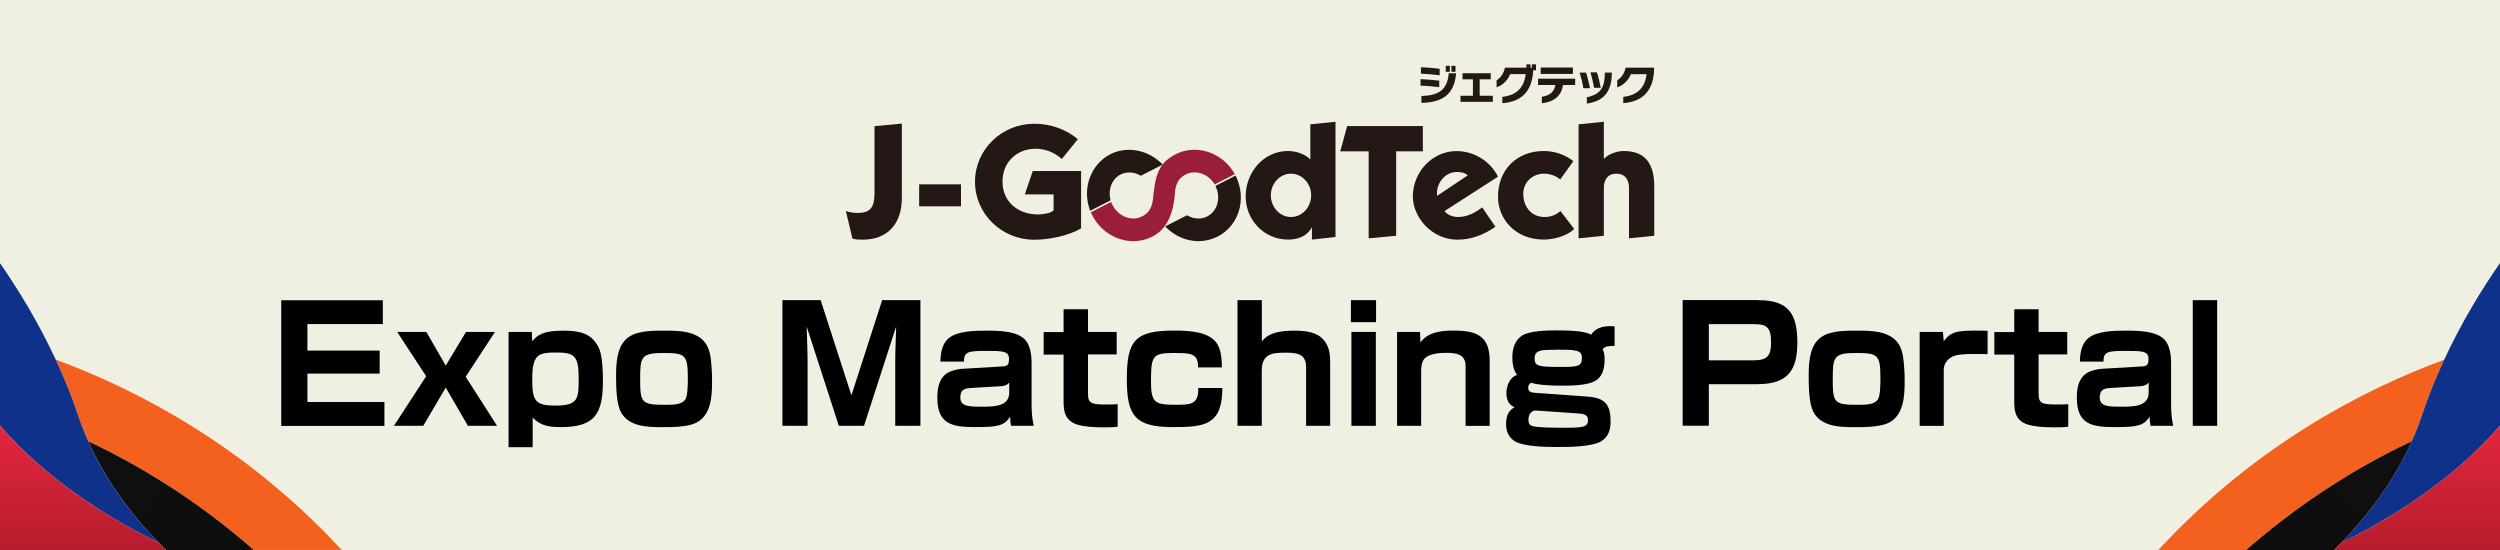 <?xml version="1.0" encoding="UTF-8"?>
<svg id="_レイヤー_2" data-name="レイヤー 2" xmlns="http://www.w3.org/2000/svg" xmlns:xlink="http://www.w3.org/1999/xlink" viewBox="0 0 300 66">
  <defs>
    <style>
      .cls-1 {
        fill: #f4601e;
      }

      .cls-2 {
        fill: #0f318a;
      }

      .cls-3 {
        fill: url(#_名称未設定グラデーション_4);
      }

      .cls-4 {
        fill: url(#_名称未設定グラデーション_3);
      }

      .cls-5 {
        fill: #231815;
      }

      .cls-6 {
        fill: url(#_名称未設定グラデーション_3-2);
      }

      .cls-7 {
        fill: url(#_名称未設定グラデーション_4-2);
      }

      .cls-8 {
        fill: #f0f0e2;
      }

      .cls-9 {
        fill: #9b1e38;
      }
    </style>
    <linearGradient id="_名称未設定グラデーション_3" data-name="名称未設定グラデーション 3" x1="1331.93" y1="264.17" x2="1427.83" y2="354.51" gradientTransform="translate(1386.65 358) rotate(-180)" gradientUnits="userSpaceOnUse">
      <stop offset="0" stop-color="#0a0a0a"/>
      <stop offset="1" stop-color="#161616"/>
    </linearGradient>
    <linearGradient id="_名称未設定グラデーション_4" data-name="名称未設定グラデーション 4" x1="1376.71" y1="751.06" x2="1376.71" y2="682.64" gradientTransform="translate(1386.65 -666) rotate(-180) scale(1 -1)" gradientUnits="userSpaceOnUse">
      <stop offset="0" stop-color="#7c0f19"/>
      <stop offset=".51" stop-color="#e6273e"/>
    </linearGradient>
    <linearGradient id="_名称未設定グラデーション_3-2" data-name="名称未設定グラデーション 3" x1="2568.94" y1="264.17" x2="2664.83" y2="354.51" gradientTransform="translate(-2323.66 358) scale(1 -1)" xlink:href="#_名称未設定グラデーション_3"/>
    <linearGradient id="_名称未設定グラデーション_4-2" data-name="名称未設定グラデーション 4" x1="2613.71" y1="751.06" x2="2613.71" y2="682.64" gradientTransform="translate(-2323.66 -666)" xlink:href="#_名称未設定グラデーション_4"/>
  </defs>
  <g id="_レイヤー_1-2" data-name=" レイヤー 1">
    <g>
      <rect class="cls-8" width="300" height="66"/>
      <g>
        <g>
          <path class="cls-5" d="M170.46,10.27v-.77c.68.02,1.58.1,2.25.18v.78c-.71-.09-1.62-.17-2.25-.19h0ZM170.51,8.84v-.77c.66.02,1.55.09,2.25.18v.78c-.68-.08-1.62-.17-2.25-.19h0ZM170.57,12.34v-.82c2.1-.06,3.1-.74,3.28-2.73h.88c-.19,2.61-1.75,3.52-4.16,3.55h0ZM173.49,8.62v-.72h.49v.72h-.49ZM174.17,8.62v-.72h.49v.72h-.49Z"/>
          <path class="cls-5" d="M175.26,12.22v-.73h1.49v-1.97h-1.25v-.73h3.39v.73h-1.33v1.97h1.58v.73h-3.88Z"/>
          <path class="cls-5" d="M183.98,8.44c-.1,2.52-1.44,3.8-3.7,3.94v-.76c1.66-.17,2.6-1.06,2.8-2.72h-1.86c-.29.73-.88,1.33-1.63,1.58v-.84c.48-.3.85-.81,1-1.52h2.58v-.4h.49v.4h.16v-.4h.5v.71h-.34,0Z"/>
          <path class="cls-5" d="M187.56,10.19c-.2,1.48-1.29,2.07-2.54,2.2v-.78c.97-.13,1.51-.64,1.62-1.41h-2.07v-.76h4.45v.76s-1.46,0-1.46,0ZM184.88,8.87v-.77h3.87v.77h-3.87Z"/>
          <path class="cls-5" d="M190,10.58c-.07-.5-.27-1.33-.44-1.87h.77c.17.5.36,1.31.47,1.87h-.8ZM190.42,12.42v-.75c1.65-.34,2.15-1.19,2.16-2.87v-.09h.84v.1c-.02,2.36-1.13,3.35-3,3.62ZM191.28,10.54c-.07-.51-.26-1.31-.42-1.86h.77c.17.5.35,1.27.46,1.86h-.8Z"/>
          <path class="cls-5" d="M194.79,12.38v-.76c1.66-.17,2.6-1.06,2.8-2.72h-1.88c-.3.73-.89,1.33-1.64,1.58v-.84c.48-.3.86-.81,1-1.52h3.42v.18c-.05,2.6-1.41,3.93-3.71,4.07h0Z"/>
        </g>
        <g>
          <path class="cls-5" d="M104.92,15.14l3.3-.31v8.94c0,3.01-1.63,4.99-4.71,4.99-.41,0-.83,0-1.22-.14l-.79-3.3c.45.17.95.23,1.44.23,1.65,0,2-.85,2-2.44v-7.97h0Z"/>
          <path class="cls-5" d="M110.3,22.12h5.02v2.64h-5.02v-2.64Z"/>
          <path class="cls-5" d="M127.4,19.07c-.85-.78-1.98-1.22-3.12-1.22-2.31,0-3.98,1.65-3.98,3.94,0,2.48,1.92,3.94,4.23,3.94.5,0,1.51-.1,1.9-.48v-1.92h-3.45l.95-2.81h5.8v6.89c-1.34.78-3.61,1.36-5.63,1.36-3.88,0-7.1-3.09-7.1-6.96s3.22-6.96,7.1-6.96c1.96,0,3.84.66,5.24,1.86l-1.94,2.39h0Z"/>
          <path class="cls-5" d="M157.23,14.92l3.03-.31v13.83l-2.83.31v-1.43h-.04c-.56,1.05-1.67,1.43-2.83,1.43-2.85,0-5.08-2.33-5.08-5.18s2.11-5.45,5.08-5.45c.95,0,2.02.35,2.68,1.01v-4.21h0ZM154.92,26.04c1.36,0,2.42-1.2,2.42-2.6s-1.07-2.6-2.42-2.6-2.42,1.2-2.42,2.6,1.07,2.6,2.42,2.6Z"/>
          <path class="cls-5" d="M160.83,18.16l.83-3.03h9.08v3.03h-3.2v10.13l-3.3.31v-10.44s-3.41,0-3.41,0Z"/>
          <path class="cls-5" d="M173.34,25.32c.35.5,1.05.72,1.63.72,1.07,0,2.07-.5,2.89-1.16l1.59,2.33c-1.32.91-2.81,1.55-4.54,1.55-3.18,0-5.37-2.77-5.37-5.18,0-2.97,2.37-5.45,5.24-5.45,2.09,0,4.05,1.2,4.98,3.07l-6.42,4.13h0ZM176.13,21.05c-.31-.33-.82-.41-1.34-.41-1.32,0-2.35,1.24-2.35,2.52v.35l3.68-2.46h0Z"/>
          <path class="cls-5" d="M187.23,21.54c-.54-.47-1.26-.7-1.96-.7-1.34,0-2.48,1.01-2.48,2.41,0,1.55.97,2.79,2.54,2.79.72,0,1.36-.21,1.92-.72l1.65,2.15c-.79.85-2.52,1.28-3.63,1.28-3.43,0-5.51-2.46-5.51-5.14,0-3.28,2.29-5.49,5.51-5.49,1.24,0,2.56.43,3.53,1.22l-1.57,2.19h0Z"/>
          <path class="cls-5" d="M192.46,19.07c.58-.6,1.57-.95,2.4-.95,2.74,0,3.65,1.75,3.65,4.23v5.94l-3.03.31v-6.03c0-1.16-.6-1.73-1.51-1.73s-1.51.56-1.51,1.73v5.72l-3.03.31v-13.68l3.03-.31v4.46h0s0,0,0,0Z"/>
        </g>
        <g>
          <path class="cls-9" d="M148.07,20.72c-1.02-1.7-2.83-2.75-4.73-2.75-.8,0-1.57.18-2.28.55-2.02,1.04-2.45,2.48-2.72,5.5-.15.99-.54,1.57-1.29,1.95-.33.17-.68.25-1.06.25-1.01,0-1.99-.63-2.49-1.62-.03-.06-.06-.12-.09-.19l-.08-.18-2.42,1.24.09.21c.03.06.05.12.08.18.96,1.87,2.89,3.08,4.92,3.08h0c.81,0,1.58-.19,2.29-.55,1.68-.86,2.57-2.66,2.72-5.5.19-1.18.6-1.6,1.29-1.96.33-.17.68-.25,1.06-.25.89,0,1.78.5,2.31,1.31l.09.14,2.42-1.24-.1-.17h0Z"/>
          <g>
            <path class="cls-5" d="M135.51,17.97c-.8,0-1.57.18-2.29.55-2.29,1.18-3.36,4-2.47,6.57l.07.2,2.45-1.25-.03-.14c-.29-1.23.22-2.44,1.23-2.96.71-.36,1.59-.32,2.34.1l.09.05,2.62-1.34-.18-.18c-1.04-1.01-2.43-1.59-3.82-1.59h0Z"/>
            <path class="cls-5" d="M148.35,21.24l-.08-.17-2.42,1.24.07.16c.6,1.36.14,2.89-1.05,3.5-.71.37-1.59.33-2.34-.09l-.09-.05-2.62,1.34.18.18c1.03,1.01,2.42,1.59,3.82,1.59.8,0,1.57-.19,2.29-.55,2.53-1.29,3.51-4.43,2.24-7.15h0Z"/>
          </g>
        </g>
      </g>
      <g>
        <path d="M45.94,36.02v2.87h-9.05v3.18h8.67v2.76h-8.67v3.41h9.24v2.87h-12.38v-15.08h12.19Z"/>
        <path d="M51.16,39.83l2.33,4.04,2.43-4.04h3.48l-3.52,5.38,3.77,5.89h-3.5l-2.66-4.59-2.7,4.59h-3.52l3.87-5.95-3.48-5.32h3.5Z"/>
        <path d="M63.81,39.83l.06,1.13c.34-.42.63-.69,1.13-.9.78-.33,1.8-.38,2.62-.38,1.09,0,2.37.1,3.25.78.54.44,1.01,1.15,1.17,1.8.27,1.05.31,2.37.31,3.44,0,3.87-.9,5.55-5.01,5.55-1.32,0-2.49-.12-3.42-1.15v3.56h-2.89v-13.83h2.79ZM64.52,42.76c-.63.61-.65,1.78-.65,3,0,2.53.59,2.91,2.83,2.91,2.74,0,2.74-.9,2.74-3.31,0-2.74-.56-3.06-2.79-3.06-.63,0-1.65,0-2.12.46h0Z"/>
        <path d="M84.34,40.81c.8.76.94,1.91,1.03,2.97.06.67.08,1.34.08,2.01,0,1.8-.13,4.1-1.97,4.97-1.05.5-2.93.5-4.11.5-1.74,0-4-.08-4.9-1.88-.5-1.01-.54-3.02-.54-4.19,0-1.44.06-3.29,1.09-4.38,1.05-1.11,2.91-1.13,4.65-1.13s3.5.02,4.67,1.13h0ZM79.84,48.58c1,0,2.05-.02,2.43-.71.27-.48.27-1.99.27-2.58,0-2.79-.38-2.93-3-2.93s-2.72.52-2.72,3.12c0,2.85.13,3.1,3.02,3.1Z"/>
        <path d="M100.66,51.1l-3.86-11.92c.04,1.4.11,2.83.11,4.21v7.71h-3.02v-15.08h4.59l3.69,11.42,3.69-11.42h4.59v15.08h-3.02v-7.71c0-1.38.08-2.83.11-4.21l-3.86,11.92h-3.02Z"/>
        <path d="M113.86,40.58c1.03-.88,3.19-.9,4.5-.9,1.42,0,3.85,0,4.78,1.24.48.65.65,1.68.65,2.47v5.07c0,.94.06,1.7.25,2.64h-2.72c-.06-.38-.1-.71-.11-1.11-.35.57-.73.88-1.36,1.05-.63.17-1.38.21-2.85.21-2.72,0-4.52-.33-4.52-3.52,0-1.07.17-2.28,1.15-2.93.44-.31,1.24-.5,1.78-.54l4.92-.29c.57-.04.75-.17.75-.94,0-.92-.86-.92-2.66-.92-2.16,0-2.77.06-2.74,1.28h-2.83c.02-1.05.19-2.12,1.01-2.83h0ZM120.04,46.35l-3.58.21c-.9.04-1.22.36-1.22,1.15,0,1.09,1.07,1.09,2.6,1.09,1.43,0,3.27,0,3.27-1.7v-1.21c-.25.36-.67.44-1.07.46Z"/>
        <path d="M127.63,37.11h2.93v2.72h3.44v2.7h-3.44v4.73c0,1.22.48,1.28,2.35,1.28.4,0,.8,0,1.21-.04v2.7c-.57.08-1.15.08-1.72.08-1.05,0-2.28-.06-3.16-.34-.55-.17-1.05-.54-1.28-.99-.31-.59-.33-1.28-.33-1.74v-5.66h-2.39v-2.7h2.39v-2.72h0Z"/>
        <path d="M143.76,44.1c.02-.44-.02-.9-.29-1.22-.23-.29-.61-.4-.98-.46-.32-.06-1.59-.06-1.86-.06-2.39,0-2.51.53-2.51,3.44,0,2.6.52,2.77,2.99,2.77,1.65,0,2.68,0,2.68-1.8v-.21h2.89c0,4.48-2.14,4.69-5.95,4.69-4.57,0-5.51-1.4-5.51-5.78,0-4.61.98-5.8,5.66-5.8,1.61,0,4.23.06,5.18,1.59.5.78.55,1.91.57,2.83h-2.89Z"/>
        <path d="M151.42,36.02v4.96c.84-1.17,2.56-1.3,3.92-1.3,1.19,0,2.64.11,3.48,1.09.73.84.8,1.78.8,2.83v7.5h-2.89v-7.06c0-1.63-1.19-1.72-2.47-1.72-1.72,0-2.85.19-2.85,2.2v6.58h-2.91v-15.08h2.91Z"/>
        <path d="M165.13,36.02v2.64h-3.02v-2.64h3.02ZM165.1,39.83v11.27h-2.93v-11.27h2.93Z"/>
        <path d="M170.4,39.83l.06,1.26c.88-1.26,2.54-1.42,3.96-1.42,2.72,0,4.34.59,4.34,3.62v7.81h-2.89v-7.19c0-1.44-1.19-1.57-2.33-1.57-.8,0-1.97.08-2.58.67-.35.35-.42,1.03-.42,1.51v6.58h-2.89v-11.27h2.76Z"/>
        <path d="M193.76,41.51c-.75.02-1.13,0-1.44.4.21.46.23.75.23,1.24,0,.98-.21,2.05-1.13,2.56-.96.56-2.95.57-4.06.57-1.01,0-2.68-.04-3.62-.35-.23.15-.36.31-.36.59,0,.46.31.57.71.61l6.39.46c2.07.15,2.79.9,2.79,2.97,0,.99-.23,1.82-1.09,2.37-1.07.69-3.9.71-5.21.71s-4.29-.02-5.32-.77c-.65-.48-.92-1.17-.92-1.97,0-.88.21-1.61,1.03-2.03-.75-.29-.99-.94-.99-1.7,0-.86.4-1.9,1.28-2.18-.46-.56-.57-1.44-.57-2.12,0-.96.27-1.97,1.09-2.55.9-.63,3.02-.67,4.13-.67,1.53,0,3.48.04,4.23.52.52-.82,1.4-1.03,2.32-1.03.17,0,.35.02.5.02v2.33h0ZM184.27,49.26c-.17-.02-.86.15-.86,1.13,0,.29.08.56.36.69.54.25,3,.25,3.71.25,2.56,0,3.08-.06,3.08-.96,0-.63-.61-.73-1.23-.76l-5.07-.35h0ZM186.81,41.97c-1.84,0-2.66,0-2.66,1.05,0,.96.55,1.01,3.16,1.01,1.99,0,2.52-.04,2.52-1.09,0-.96-.8-.98-3.02-.98Z"/>
        <path d="M211.01,36.02c3.62,0,4.67,1.65,4.67,5.07s-1.19,5.01-4.8,5.01h-5.82v4.99h-3.14v-15.08h9.09,0ZM205.06,43.24h5.4c1.63,0,2.07-.57,2.07-2.16,0-1.91-.63-2.18-2.07-2.18h-5.4v4.34Z"/>
        <path d="M227.45,40.81c.8.76.94,1.91,1.03,2.97.06.67.08,1.34.08,2.01,0,1.8-.13,4.1-1.97,4.97-1.05.5-2.93.5-4.11.5-1.74,0-4-.08-4.9-1.88-.5-1.01-.54-3.02-.54-4.19,0-1.44.06-3.29,1.09-4.38,1.05-1.11,2.91-1.13,4.65-1.13s3.5.02,4.67,1.13h0ZM222.95,48.58c.99,0,2.05-.02,2.43-.71.27-.48.27-1.99.27-2.58,0-2.79-.38-2.93-3-2.93s-2.72.52-2.72,3.12c0,2.85.13,3.1,3.02,3.1h0Z"/>
        <path d="M233.15,39.83l.1,1.13c.48-.71,1.05-1.07,1.9-1.19.59-.08,1.26-.1,1.91-.1.5,0,.99.02,1.45.02v2.81c-.52-.02-1.03-.02-1.55-.02-1.19,0-2.35.02-2.98.5-.46.35-.73.84-.73,1.42v6.7h-2.89v-11.27h2.79Z"/>
        <path d="M241.7,37.11h2.93v2.72h3.44v2.7h-3.44v4.73c0,1.22.48,1.28,2.35,1.28.4,0,.8,0,1.21-.04v2.7c-.57.08-1.15.08-1.72.08-1.05,0-2.28-.06-3.16-.34-.56-.17-1.05-.54-1.28-.99-.31-.59-.32-1.28-.32-1.74v-5.66h-2.39v-2.7h2.39v-2.72h0Z"/>
        <path d="M250.6,40.58c1.03-.88,3.2-.9,4.5-.9,1.42,0,3.85,0,4.78,1.24.48.65.65,1.68.65,2.47v5.07c0,.94.06,1.7.25,2.64h-2.72c-.06-.38-.1-.71-.11-1.11-.35.57-.73.88-1.36,1.05-.63.17-1.38.21-2.85.21-2.72,0-4.52-.33-4.52-3.52,0-1.07.17-2.28,1.15-2.93.44-.31,1.24-.5,1.78-.54l4.92-.29c.57-.04.75-.17.75-.94,0-.92-.86-.92-2.66-.92-2.16,0-2.77.06-2.74,1.28h-2.83c.02-1.05.19-2.12,1.01-2.83h0ZM256.78,46.35l-3.58.21c-.9.04-1.23.36-1.23,1.15,0,1.09,1.07,1.09,2.6,1.09,1.44,0,3.27,0,3.27-1.7v-1.21c-.25.36-.67.44-1.07.46h0Z"/>
        <path d="M266.06,36.02v15.08h-2.93v-15.08h2.93Z"/>
      </g>
      <g>
        <path class="cls-1" d="M10.58,52.94c-.45-1.01-.86-2.04-1.21-3.1-.79-2.35-1.7-4.58-2.68-6.69,9.96,3.68,22.77,10.42,34.15,22.67.05.06.11.11.16.17h-10.54c-5.26-4.61-11.84-9.26-19.88-13.06h0Z"/>
        <path class="cls-4" d="M30.46,66h-10.56c-.29-.28-.57-.57-.85-.86-3.49-3.59-6.44-7.65-8.47-12.2,8.04,3.8,14.61,8.44,19.88,13.06h0Z"/>
        <path class="cls-2" d="M6.69,43.15c.98,2.11,1.89,4.34,2.68,6.69.36,1.06.76,2.09,1.21,3.1,2.03,4.56,4.98,8.61,8.47,12.2-6.27-3.05-13.68-7.81-19.05-14.06v-19.5c2.19,3.16,4.6,7.08,6.69,11.58Z"/>
        <path class="cls-3" d="M19.05,65.14c.28.29.56.57.85.86H0v-14.92c5.37,6.26,12.78,11.01,19.05,14.06h0Z"/>
      </g>
      <g>
        <path class="cls-1" d="M289.42,52.94h0c-8.04,3.8-14.61,8.44-19.88,13.06h-10.54c.05-.06.11-.11.16-.17,11.37-12.25,24.18-18.99,34.15-22.67-.98,2.11-1.89,4.34-2.68,6.69-.36,1.06-.76,2.09-1.21,3.1h0Z"/>
        <path class="cls-6" d="M289.42,52.94c-2.03,4.56-4.98,8.61-8.47,12.2-.28.29-.56.57-.85.86h-10.56c5.26-4.61,11.84-9.26,19.88-13.06h0Z"/>
        <path class="cls-2" d="M300,31.58v19.5c-5.37,6.26-12.78,11.01-19.05,14.06,3.49-3.59,6.44-7.65,8.47-12.2.45-1.01.86-2.04,1.21-3.1.79-2.35,1.7-4.58,2.68-6.69,2.09-4.5,4.49-8.42,6.69-11.58Z"/>
        <path class="cls-7" d="M280.95,65.14h0c6.27-3.05,13.68-7.81,19.05-14.06v14.92h-19.9c.29-.28.57-.57.85-.86h0Z"/>
      </g>
    </g>
  </g>
</svg>